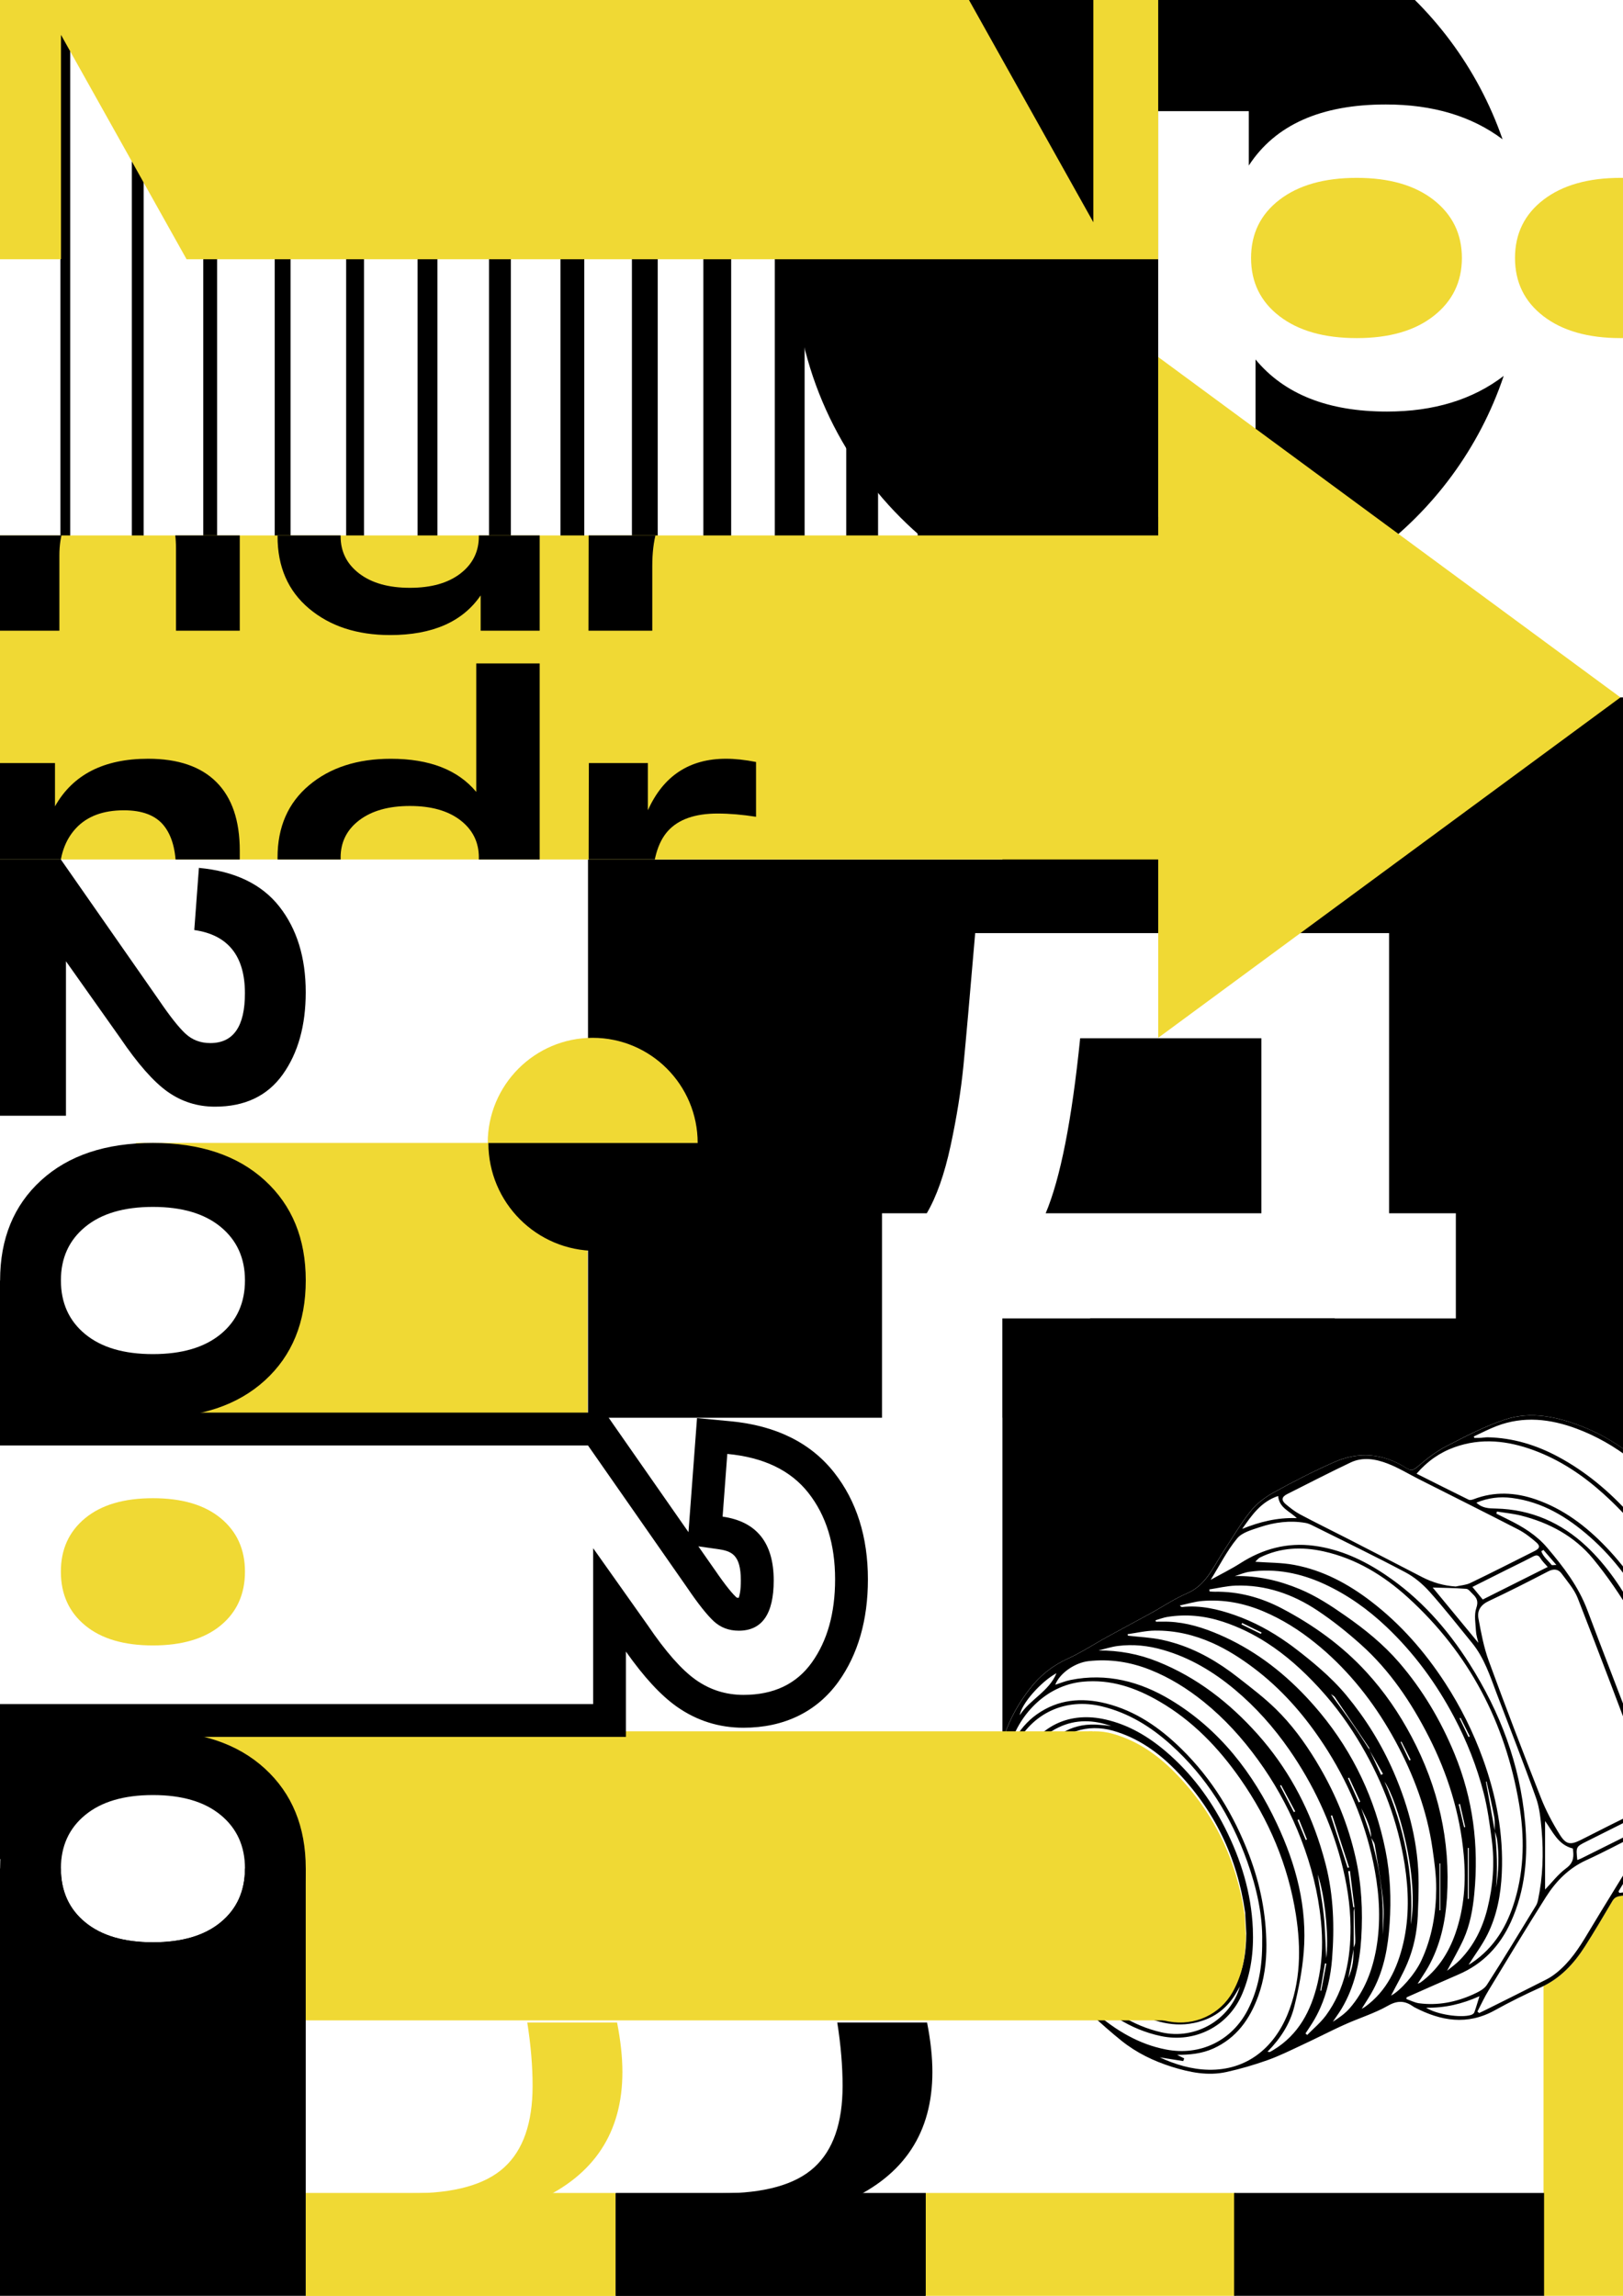 <?xml version="1.0" encoding="UTF-8"?> <!-- Generator: Adobe Illustrator 24.3.0, SVG Export Plug-In . SVG Version: 6.00 Build 0) --> <svg xmlns="http://www.w3.org/2000/svg" xmlns:xlink="http://www.w3.org/1999/xlink" id="Слой_1" x="0px" y="0px" viewBox="0 0 494.13 698.84" style="enable-background:new 0 0 494.13 698.84;" xml:space="preserve"> <style type="text/css"> .st0{fill:#FFFFFF;} .st1{fill:#CCCCCC;} .st2{fill:#2F2A7D;} .st3{fill:#202124;} .st4{fill:#F0D934;} .st5{fill:#F7E030;} .st6{opacity:0.62;} .st7{opacity:0.15;} .st8{fill:none;stroke:#928F8F;stroke-width:2;stroke-miterlimit:10;} .st9{fill:none;stroke:#928F8F;stroke-width:2;stroke-miterlimit:10;stroke-dasharray:6.013,6.013;} .st10{fill:none;stroke:#928F8F;stroke-width:2;stroke-miterlimit:10;stroke-dasharray:6.04,6.04;} .st11{fill:none;stroke:#928F8F;stroke-width:2;stroke-miterlimit:10;stroke-dasharray:5.993,5.993;} .st12{clip-path:url(#SVGID_2_);} .st13{clip-path:url(#SVGID_4_);} .st14{clip-path:url(#SVGID_8_);} .st15{clip-path:url(#SVGID_10_);} .st16{clip-path:url(#SVGID_12_);} .st17{clip-path:url(#SVGID_14_);} .st18{clip-path:url(#SVGID_16_);} .st19{clip-path:url(#SVGID_20_);} .st20{clip-path:url(#SVGID_22_);} .st21{clip-path:url(#SVGID_24_);} .st22{clip-path:url(#SVGID_26_);} .st23{clip-path:url(#SVGID_26_);fill:#F0D934;} .st24{clip-path:url(#SVGID_26_);fill:#FFFFFF;} .st25{clip-path:url(#SVGID_28_);} .st26{fill:#F6DF31;} .st27{clip-path:url(#SVGID_30_);fill:#F0D934;} .st28{clip-path:url(#SVGID_32_);} .st29{clip-path:url(#SVGID_34_);} .st30{clip-path:url(#SVGID_34_);fill:#F0D934;} .st31{clip-path:url(#SVGID_34_);fill:#FFFFFF;} .st32{clip-path:url(#SVGID_36_);} .st33{clip-path:url(#SVGID_38_);fill:#F0D934;} .st34{clip-path:url(#SVGID_40_);} .st35{clip-path:url(#SVGID_42_);} .st36{fill:#F0D934;stroke:#F6DF31;stroke-miterlimit:10;} .st37{clip-path:url(#SVGID_42_);fill:#F0D934;} .st38{clip-path:url(#SVGID_42_);fill:#FFFFFF;} .st39{clip-path:url(#SVGID_44_);} .st40{clip-path:url(#SVGID_44_);fill:#F0D934;} .st41{clip-path:url(#SVGID_44_);fill:#FFFFFF;} .st42{clip-path:url(#SVGID_46_);fill:#F0D934;} .st43{clip-path:url(#SVGID_46_);} .st44{clip-path:url(#SVGID_46_);fill:#FFFFFF;} .st45{clip-path:url(#SVGID_48_);} .st46{clip-path:url(#SVGID_50_);fill:#F0D934;} .st47{clip-path:url(#SVGID_50_);} .st48{clip-path:url(#SVGID_50_);fill:#FFFFFF;} .st49{clip-path:url(#SVGID_52_);} .st50{clip-path:url(#SVGID_54_);fill:#F0D934;} .st51{clip-path:url(#SVGID_54_);} .st52{clip-path:url(#SVGID_54_);fill:#FFFFFF;} .st53{clip-path:url(#SVGID_56_);fill:#F0D934;} .st54{clip-path:url(#SVGID_56_);} .st55{clip-path:url(#SVGID_56_);fill:#FFFFFF;} .st56{clip-path:url(#SVGID_58_);fill:#F0D934;} .st57{clip-path:url(#SVGID_58_);} .st58{clip-path:url(#SVGID_60_);} .st59{clip-path:url(#SVGID_58_);fill:#FFFFFF;} .st60{clip-path:url(#SVGID_62_);fill:#F0D934;} .st61{clip-path:url(#SVGID_62_);} .st62{clip-path:url(#SVGID_64_);} .st63{clip-path:url(#SVGID_62_);fill:#FFFFFF;} .st64{clip-path:url(#SVGID_66_);} .st65{clip-path:url(#SVGID_66_);fill:#F0D934;} .st66{clip-path:url(#SVGID_68_);} .st67{fill:#FFFFFF;stroke:#FFFFFF;stroke-miterlimit:10;} .st68{clip-path:url(#SVGID_70_);} .st69{clip-path:url(#SVGID_72_);} .st70{clip-path:url(#SVGID_72_);fill:#F0D934;} .st71{clip-path:url(#SVGID_74_);} .st72{clip-path:url(#SVGID_76_);} .st73{clip-path:url(#SVGID_78_);} .st74{clip-path:url(#SVGID_78_);fill:#F0D934;} .st75{clip-path:url(#SVGID_78_);fill:#FFFFFF;} .st76{clip-path:url(#SVGID_80_);} .st77{clip-path:url(#SVGID_82_);} .st78{clip-path:url(#SVGID_84_);} .st79{clip-path:url(#SVGID_84_);fill:#F0D934;} .st80{clip-path:url(#SVGID_84_);fill:#FFFFFF;} .st81{clip-path:url(#SVGID_86_);} .st82{clip-path:url(#SVGID_88_);} .st83{clip-path:url(#SVGID_90_);fill:#F0D934;} .st84{clip-path:url(#SVGID_90_);} .st85{clip-path:url(#SVGID_90_);fill:#FFFFFF;} .st86{clip-path:url(#SVGID_92_);} .st87{clip-path:url(#SVGID_94_);fill:#F0D934;} .st88{clip-path:url(#SVGID_94_);} .st89{clip-path:url(#SVGID_94_);fill:#FFFFFF;} .st90{clip-path:url(#SVGID_96_);} .st91{clip-path:url(#SVGID_98_);fill:#F0D934;} .st92{clip-path:url(#SVGID_98_);} .st93{clip-path:url(#SVGID_98_);stroke:#000000;stroke-width:0.5;stroke-miterlimit:10;} .st94{clip-path:url(#SVGID_100_);fill:#F0D934;} .st95{clip-path:url(#SVGID_100_);} .st96{clip-path:url(#SVGID_100_);stroke:#000000;stroke-width:0.5;stroke-miterlimit:10;} .st97{clip-path:url(#SVGID_102_);} .st98{clip-path:url(#SVGID_102_);fill:#F0D934;} .st99{clip-path:url(#SVGID_102_);fill:#FFFFFF;} .st100{clip-path:url(#SVGID_104_);} .st101{clip-path:url(#SVGID_104_);fill:#F0D934;} .st102{clip-path:url(#SVGID_104_);fill:#FFFFFF;} .st103{clip-path:url(#SVGID_106_);fill:#F0D934;} .st104{clip-path:url(#SVGID_106_);} .st105{clip-path:url(#SVGID_108_);} .st106{clip-path:url(#SVGID_110_);} .st107{clip-path:url(#SVGID_112_);fill:#F0D934;} .st108{clip-path:url(#SVGID_112_);} .st109{clip-path:url(#SVGID_114_);} .st110{clip-path:url(#SVGID_116_);} .st111{fill:#FFFFFF;stroke:#202124;stroke-width:5;stroke-linejoin:round;stroke-miterlimit:10;} .st112{fill:none;stroke:#F0D934;stroke-width:5;stroke-linejoin:round;} .st113{fill:none;stroke:#F0D934;stroke-width:5;stroke-linejoin:round;stroke-dasharray:20.546,20.546;} .st114{fill:none;stroke:#F0D934;stroke-width:20;stroke-linejoin:round;} .st115{fill:none;stroke:#000000;stroke-width:5;stroke-linejoin:round;stroke-miterlimit:10;} .st116{fill:#F0D934;stroke:#202124;stroke-width:5;stroke-linejoin:round;stroke-miterlimit:10;} .st117{fill:none;stroke:#202124;stroke-width:5;stroke-linejoin:round;} .st118{fill:none;stroke:#202124;stroke-width:5;stroke-linejoin:round;stroke-dasharray:20.546,20.546;} .st119{fill:#B8A72A;stroke:#202124;stroke-width:5;stroke-linejoin:round;stroke-miterlimit:10;} .st120{fill:#B3B3B3;stroke:#000000;stroke-width:5;stroke-linejoin:round;stroke-miterlimit:10;} .st121{fill:none;stroke:#F0D934;stroke-width:5;stroke-linejoin:round;stroke-miterlimit:10;stroke-dasharray:20;} .st122{fill:none;stroke:#202124;stroke-width:5;stroke-linejoin:round;stroke-miterlimit:10;stroke-dasharray:20;} .st123{fill:none;stroke:#F0D934;stroke-width:7;stroke-linejoin:round;} .st124{fill:#B8A72A;stroke:#000000;stroke-width:5;stroke-linejoin:round;stroke-miterlimit:10;} .st125{fill:none;stroke:#CCCCCC;stroke-width:5;stroke-linejoin:round;stroke-miterlimit:10;} .st126{fill:none;stroke:#202124;stroke-width:5;stroke-linejoin:round;stroke-miterlimit:10;} .st127{fill:none;stroke:#202124;stroke-width:20;stroke-linejoin:round;} .st128{fill:#F0D934;stroke:#000000;stroke-width:5;stroke-linejoin:round;stroke-miterlimit:10;} .st129{fill:none;stroke:#202124;stroke-width:10;stroke-linejoin:round;} .st130{display:none;opacity:0.31;} .st131{display:inline;fill:none;stroke:#202124;stroke-width:5;stroke-miterlimit:10;} .st132{display:none;opacity:0.38;} .st133{display:inline;fill:#B8A72A;stroke:#000000;stroke-width:5;stroke-linejoin:round;stroke-miterlimit:10;} .st134{display:inline;fill:#FFFFFF;stroke:#202124;stroke-width:5;stroke-miterlimit:10;} .st135{display:inline;fill:#B3B3B3;stroke:#000000;stroke-width:5;stroke-linejoin:round;stroke-miterlimit:10;} .st136{display:inline;fill:#F0D934;stroke:#000000;stroke-width:5;stroke-linejoin:round;stroke-miterlimit:10;} .st137{fill:#B8A72A;} .st138{fill:#B3B3B3;} .st139{fill:#1C1718;} .st140{fill:none;stroke:#CCCCCC;stroke-width:5;stroke-miterlimit:10;} .st141{fill:#B8A72A;stroke:#000000;stroke-width:3;stroke-linejoin:round;stroke-miterlimit:10;} .st142{fill:#F0D934;stroke:#000000;stroke-width:3;stroke-linejoin:round;stroke-miterlimit:10;} </style> <rect y="0" class="st0" width="494.13" height="698.84"></rect> <g> <defs> <rect id="SVGID_55_" x="-627.96" y="-0.66" width="494.14" height="700.16"></rect> </defs> <clipPath id="SVGID_2_"> <use xlink:href="#SVGID_55_" style="overflow:visible;"></use> </clipPath> <path style="clip-path:url(#SVGID_2_);fill:#F0D934;" d="M-211.62,430.3l-1.14,11.21c-5.46,53.72-12.98,92.21-22.34,114.39 l-7.31,17.33h176.71V430.3H-211.62z M-78.15,560.76h-145.48c9.89-23.46,17.64-62.79,23.25-117.99h122.22V560.76z M-211.62,430.3 l-1.14,11.21c-5.46,53.72-12.98,92.21-22.34,114.39l-7.31,17.33h176.71V430.3H-211.62z M-78.15,560.76h-145.48 c9.89-23.46,17.64-62.79,23.25-117.99h122.22V560.76z M-211.62,430.3l-1.14,11.21c-5.46,53.72-12.98,92.21-22.34,114.39 l-7.31,17.33h176.71V430.3H-211.62z M-78.15,560.76h-145.48c9.89-23.46,17.64-62.79,23.25-117.99h122.22V560.76z M7.95,560.76 V371.89h-279.08c-0.95,11.1-1.83,21.33-2.64,30.68h12.51c0.49-5.73,1.01-11.79,1.56-18.2H-4.5v188.88h45.02V687.1h-56.74v-67.92 h-249.06v67.92h-56.25V573.24h24.85l-7.12-12.47h-30.18v138.81h81.15v-67.92h224.15v67.92h81.64V560.76H7.95z"></path> </g> <g> <defs> <rect id="SVGID_111_" x="-0.01" y="-0.66" width="494.14" height="700.16"></rect> </defs> <clipPath id="SVGID_4_"> <use xlink:href="#SVGID_111_" style="overflow:visible;"></use> </clipPath> <rect x="469.93" y="521.99" style="clip-path:url(#SVGID_4_);fill:#F0D934;" width="94.38" height="177.28"></rect> <rect x="305.2" y="212.29" class="st13" width="191.92" height="332.6"></rect> <path style="clip-path:url(#SVGID_4_);fill:#F0D934;" d="M163.77,669.85h23.56v29.57l-94.25,0.18v-31.96h32.2 c13.07,0,22.48-2.63,28.24-7.9c5.76-5.26,8.63-13.53,8.63-24.8c0-6-0.54-12.43-1.62-19.29h27.34c1.08,5.51,1.62,10.53,1.62,15.06 C189.49,649.09,180.92,662.13,163.77,669.85z"></path> <g class="st13"> <path class="st0" d="M590.67,477.96v1.44c-0.24,2.47-0.33,4.96-0.75,7.4c-1.09,6.43-3.48,12.32-8.96,16.21 c-3.88,2.76-8.17,4.95-12.88,6.1c-0.45,0.11-0.93,0.25-1.28,0.53c-3.86,3.13-8.14,5.41-13.02,6.49c-0.28,0.06-0.58,0.18-0.79,0.37 c-3.93,3.25-8.34,5.5-13.31,6.72c-0.45,0.11-0.85,1.27-0.92,1.98c-0.51,5.28-0.63,10.61-1.46,15.84c-1,6.26-3.45,12.05-7.21,17.22 c-2.49,3.42-5.45,6.4-9.19,8.37c-5.55,2.93-11.11,5.91-16.89,8.29c-3.22,1.34-6.91,1.64-10.42,2.15 c-1.25,0.17-2.06,0.44-2.71,1.55c-2.74,4.63-5.46,9.27-8.36,13.82c-3.39,5.32-7.55,9.81-13.47,12.49 c-4.73,2.14-9.42,4.45-13.96,6.97c-8.38,4.67-16.43,3.28-24.44-0.88c-0.1-0.05-0.2-0.11-0.3-0.18c-2.52-1.81-4.77-2.05-7.76-0.35 c-4.16,2.36-8.84,3.78-13.23,5.77c-2.48,1.11-4.93,2.32-7.38,3.52c-1.82,0.89-3.63,1.78-5.48,2.63c-3.5,1.64-7,3.38-10.64,4.68 c-4.08,1.45-8.27,2.69-12.52,3.61c-5.63,1.24-11.17,0.11-16.57-1.58c-5.57-1.74-10.79-4.26-15.36-7.94 c-3.12-2.5-6.09-5.17-9.07-7.84c-8.3-7.43-14.74-16.27-19.69-26.21c-4.54-9.13-7.46-18.76-8.69-28.88 c-0.3-2.54-0.36-5.11-0.52-7.66v-5.4c0.1-0.63,0.3-1.27,0.27-1.9c-0.46-10.95,3.09-20.54,9.73-29.15 c3.13-4.05,6.89-7.09,11.58-9.23c3.07-1.4,5.98-3.15,8.91-4.86c1.05-0.61,2.09-1.22,3.14-1.79c4.32-2.39,8.71-4.69,13.04-7.07 c3.76-2.06,7.35-4.51,11.27-6.19c5.7-2.44,7.82-7.73,10.85-12.36c2.77-4.24,5.34-8.66,8.48-12.61c1.84-2.32,4.4-4.27,7.01-5.71 c6.01-3.32,12.15-6.47,18.44-9.25c7.48-3.32,14.92-2.68,21.87,1.72c1.42,0.89,2.13,0.87,3.45-0.27c2.71-2.3,5.55-4.59,8.69-6.22 c5.88-3.03,11.82-6.16,18.08-8.22c7.9-2.61,15.81-0.83,23.42,2.12c6.13,2.37,11.62,5.85,16.75,9.91c0.86,0.68,1.39,0.64,2.15,0.01 c3.68-3.09,7.86-5.16,12.56-6.2c0.39-0.09,0.79-0.31,1.1-0.57c3.82-3.21,8.14-5.39,13.02-6.47c0.38-0.09,0.72-0.4,1.07-0.61 c3.46-2,6.79-4.26,10.38-5.95c6.33-2.95,12.72-2.06,18.89,0.72c10.75,4.83,18.1,13.26,23.93,23.18 c4.75,8.09,7.68,16.85,8.72,26.21C590.4,475.63,590.54,476.8,590.67,477.96z"></path> <g> <path d="M590.27,474.45c-1.05-9.35-3.97-18.11-8.72-26.21c-5.83-9.92-13.18-18.35-23.93-23.18c-6.17-2.77-12.56-3.67-18.89-0.72 c-3.6,1.69-6.93,3.95-10.38,5.95c-0.36,0.21-0.69,0.52-1.07,0.61c-4.88,1.08-9.21,3.25-13.02,6.47c-0.31,0.26-0.71,0.48-1.1,0.57 c-4.7,1.04-8.88,3.11-12.56,6.2c-0.76,0.63-1.29,0.67-2.15-0.01c-5.13-4.06-10.62-7.54-16.75-9.91 c-7.62-2.95-15.53-4.72-23.42-2.12c-6.26,2.06-12.2,5.2-18.08,8.22c-3.14,1.63-5.98,3.92-8.69,6.22 c-1.32,1.14-2.03,1.16-3.45,0.27c-6.95-4.4-14.38-5.04-21.87-1.72c-6.29,2.78-12.43,5.92-18.44,9.25 c-2.61,1.44-5.17,3.39-7.01,5.71c-3.14,3.95-5.71,8.36-8.48,12.61c-3.03,4.63-5.14,9.92-10.85,12.36 c-3.92,1.67-7.5,4.13-11.27,6.19c-4.33,2.38-8.72,4.68-13.04,7.07c-1.06,0.58-2.1,1.18-3.14,1.79c-2.93,1.71-5.83,3.46-8.91,4.86 c-4.69,2.14-8.45,5.18-11.58,9.23c-6.64,8.61-10.19,18.19-9.73,29.15c0.03,0.63-0.17,1.27-0.27,1.9v5.4 c0.17,2.55,0.23,5.12,0.52,7.66c1.23,10.12,4.15,19.75,8.69,28.88c4.94,9.95,11.39,18.79,19.69,26.21 c2.98,2.67,5.95,5.34,9.07,7.84c4.57,3.67,9.79,6.19,15.36,7.94c5.4,1.69,10.93,2.82,16.57,1.58c4.24-0.93,8.44-2.16,12.52-3.61 c3.64-1.3,7.14-3.04,10.64-4.68c1.84-0.85,3.66-1.74,5.48-2.63c2.45-1.2,4.9-2.41,7.38-3.52c4.39-1.99,9.07-3.4,13.23-5.77 c2.99-1.7,5.24-1.46,7.76,0.35c0.1,0.07,0.19,0.13,0.3,0.18c8.01,4.16,16.05,5.55,24.44,0.88c4.54-2.52,9.22-4.83,13.96-6.97 c5.92-2.69,10.08-7.17,13.47-12.49c2.9-4.54,5.62-9.19,8.36-13.82c0.65-1.11,1.46-1.37,2.71-1.55c3.51-0.51,7.2-0.81,10.42-2.15 c5.78-2.39,11.34-5.36,16.89-8.29c3.74-1.98,6.7-4.95,9.19-8.37c3.76-5.17,6.22-10.95,7.21-17.22 c0.83-5.22,0.95-10.56,1.46-15.84c0.07-0.71,0.46-1.87,0.92-1.98c4.97-1.22,9.38-3.46,13.31-6.72c0.22-0.18,0.52-0.31,0.79-0.37 c4.88-1.08,9.16-3.36,13.02-6.49c0.35-0.28,0.84-0.42,1.28-0.53c4.72-1.15,9-3.33,12.88-6.1c5.48-3.89,7.87-9.78,8.96-16.21 c0.42-2.44,0.52-4.94,0.75-7.4v-1.44C590.54,476.8,590.4,475.63,590.27,474.45z M391.92,454.78c6.42-3.22,12.79-6.53,19.28-9.6 c3.73-1.78,7.68-1.06,11.3,0.34c3.37,1.3,6.5,3.24,9.75,4.87c9.97,5.04,19.98,10.03,29.92,15.15c1.99,1.02,3.83,2.44,5.52,3.92 c1.33,1.15,1.08,1.88-0.46,2.66c-6.52,3.27-13.03,6.59-19.6,9.75c-1.35,0.64-2.96,0.72-4.45,1.06c-3.67-0.24-7.01-1.22-10.2-2.86 c-7.59-3.92-15.17-7.85-22.77-11.74c-4.79-2.46-9.62-4.81-14.37-7.34c-1.57-0.83-3-1.96-4.38-3.11 C390.01,456.65,390.2,455.64,391.92,454.78z M498.05,551.75c-5.63,2.62-11.15,5.51-16.71,8.3c-3.2,1.59-4.53,1.5-6.45-1.58 c-2.2-3.53-4.19-7.26-5.71-11.12c-5.46-13.86-10.79-27.76-15.91-41.75c-1.53-4.17-2.35-8.63-3.16-13 c-0.43-2.34,0.73-4.11,3.12-5.23c6.11-2.87,12.14-5.93,18.14-9.05c1.7-0.88,3.08-0.7,4.1,0.72c1.76,2.4,3.82,4.73,4.88,7.44 c6.7,17.15,13.21,34.38,19.67,51.62c0.93,2.49,1.22,5.21,1.81,7.82C501.76,548.74,500.67,550.54,498.05,551.75z M501.61,551.29 v4.5h-0.37v-4.46C501.37,551.31,501.5,551.3,501.61,551.29z M497.37,557.75c-5.29,2.64-10.58,5.28-15.87,7.91 c-0.36,0.18-0.74,0.31-1.28,0.53c-0.43-4.03-0.44-4.03,2.86-5.68c4.92-2.47,9.83-4.93,14.74-7.38c0.57-0.28,1.16-0.52,1.76-0.79 C500.46,555.72,500.19,556.34,497.37,557.75z M476.86,568.67c-2.49,1.82-4.43,4.42-6.45,6.5v-20.85c2.39,3.3,3.92,7.21,8.45,8.36 C479.17,564.95,479.25,566.91,476.86,568.67z M471.21,476.98c-6.66,3.34-13.14,6.59-19.78,9.91c-1-1.23-2.01-2.44-3.15-3.83 c3.6-1.8,7-3.51,10.39-5.21c2.67-1.33,5.36-2.62,8-4.01c1.01-0.53,1.67-0.61,2.33,0.5C469.54,475.23,470.33,475.97,471.21,476.98 z M469.26,472.19c0.22-0.13,0.44-0.26,0.65-0.39c1.2,1.38,2.38,2.75,3.94,4.57c-0.81,0-1.36,0.15-1.48-0.03 C471.3,474.97,469.82,473.87,469.26,472.19z M448.4,485.24c1.24,1.19,1.76,2.23,1.06,4.27c-0.72,2.11-0.21,4.67-0.09,7.03 c0.06,1.17,0.45,2.32,0.72,3.54c-4.81-5.84-9.54-11.58-13.9-16.84c3.09,0.1,6.67,0.13,10.23,0.4 C447.12,483.7,447.78,484.66,448.4,485.24z M496.81,525.54c-4.48-11.79-9.09-23.55-13.52-35.38c-2.72-7.26-7.3-13.22-12.24-19.04 c-3.28-3.87-7.4-6.36-11.81-8.54c-1.22-0.6-2.44-1.23-3.65-1.82c0.05-0.22,0.1-0.43,0.15-0.65c2.45,0.4,4.94,0.63,7.34,1.23 c8.62,2.18,16.27,6.28,21.95,13.16c4.31,5.24,8.19,10.92,11.65,16.76c5.14,8.66,8.29,18.14,9.64,28.16 c1.07,8,0.72,15.86-2.24,23.48c-0.17,0.44-0.38,0.87-0.6,1.29c-0.14,0.25-0.32,0.48-0.72,1.09 C501.84,538.09,499.21,531.85,496.81,525.54z M503.65,546.67c2.53-4.5,3.71-9.43,4.1-14.55c1.13-14.6-2.71-28.06-9.61-40.75 c-4.1-7.53-8.82-14.72-15.08-20.61c-7.68-7.24-16.91-11.31-27.6-11.56c-2.1-0.05-4.12-0.05-5.97-1.79 c3.6-1.49,7.16-1.9,10.79-1.44c9.32,1.18,16.93,5.84,23.82,11.91c7.54,6.64,13.34,14.66,17.93,23.53 c4.79,9.26,7.95,19.04,9.07,29.47c0.81,7.54,0.26,14.88-2.22,22.07c-1.22,3.52-3.7,7.6-5.93,9.36 C503.01,550.26,502.62,548.5,503.65,546.67z M389.13,455.38c0.35,3.64,3.47,4.57,5.69,6.74c-6-0.23-11.36,1.15-16.63,3.27 C381.09,461.29,383.86,457.13,389.13,455.38z M452.39,542.34c0.07-0.02,0.13-0.04,0.2-0.05c0.79,3.56,1.65,7.11,2.33,10.71 c0.26,1.37,0.12,2.83,0.15,4.24c0.01,0.03,0.01,0.07,0.02,0.1c0,0.04,0.01,0.06,0.01,0.1c0.24,0.87,0.59,1.7,0.7,2.56 c0.66,4.9,0.45,9.79-0.3,14.66c0.45-5.75,0.28-11.5-0.4-17.23c-0.01-0.04-0.02-0.06-0.03-0.1v-0.1 C454.17,552.27,453.28,547.31,452.39,542.34z M457.23,570.19c0.54-12-1.68-23.58-5.76-34.82c-2.93-8.11-6.77-15.81-11.48-23.06 c-6.18-9.51-13.56-17.95-22.55-24.84c-6.98-5.36-14.69-9.5-23.43-11.12c-3.81-0.72-7.77-0.65-11.83-0.95 c0.41-0.38,0.86-1.02,1.49-1.33c6.17-3.03,12.64-3.3,19.23-1.85c9.96,2.19,18.39,7.36,25.82,14.12 c18.58,16.93,29.6,38.05,33.77,62.75c1.67,9.8,1.6,19.63-1.26,29.28c-2.31,7.78-6.23,14.48-13.12,19.11 c-0.24,0.17-0.5,0.33-0.76,0.48c-0.08,0.04-0.17,0.05-0.19,0.04c1.88-2.97,4.09-5.9,5.69-9.11 C455.76,583.04,456.94,576.68,457.23,570.19z M447.49,528.56c-0.13,0.07-0.26,0.13-0.39,0.19c-0.92-1.91-1.83-3.81-2.73-5.72 c0.1-0.04,0.2-0.07,0.31-0.1C445.61,524.81,446.54,526.69,447.49,528.56z M403.28,482.22c7.01,3.25,13.22,7.67,18.79,12.95 c8.44,7.99,15.23,17.25,20.66,27.54c3.87,7.34,6.9,15.01,8.96,23c1.21,4.67,1.85,9.49,2.48,14.28 c0.93,7.06,0.39,14.09-1.32,20.98c-1.47,5.88-4.08,11.23-8.36,15.62c-1.16,1.21-2.57,2.18-3.93,3.32 c1.76-3.32,3.56-6.39,5.03-9.61c1.97-4.39,2.82-9.13,3.27-13.89c1.41-14.66-0.39-28.85-6.01-42.52 c-4.2-10.2-9.75-19.57-16.96-27.92c-4.77-5.5-10.37-10.03-16.32-14.17c-4.42-3.09-8.89-6.01-13.89-8.09 c-6.3-2.62-12.77-4.12-19.71-3.96c1.46-0.44,2.88-1.08,4.37-1.29C388.36,477.31,395.97,478.85,403.28,482.22z M446.88,578.03 V562.5h0.29v15.51C447.07,578.02,446.97,578.02,446.88,578.03z M446.08,556.11c-0.1,0.04-0.22,0.1-0.32,0.14 c-0.55-2.34-1.1-4.68-1.65-7.02c0.13-0.03,0.26-0.06,0.39-0.1C445.03,551.46,445.56,553.78,446.08,556.11z M376.15,482.66 c9.14-0.32,17.45,2.59,24.95,7.57c4.65,3.09,9.05,6.62,13.22,10.35c8.84,7.9,15.37,17.65,20.71,28.14 c5.74,11.29,9.47,23.26,10.61,35.92c0.72,8.11,0.17,16.14-2.53,23.89c-2.09,5.98-5.43,11.15-10.64,14.94 c-0.17,0.12-0.39,0.17-0.86,0.37c1.18-1.85,2.25-3.39,3.18-5.02c3.68-6.54,5.25-13.67,5.74-21.1c1.13-17.4-2.66-33.75-10.79-49.1 c-3.76-7.1-8.26-13.68-13.72-19.63c-7.4-8.08-16.16-14.35-25.77-19.4c-6.35-3.33-13.2-5.2-20.48-5.07c-0.5,0.01-1-0.05-1.51-0.09 c-0.03-0.2-0.05-0.4-0.08-0.61C370.83,483.41,373.48,482.76,376.15,482.66z M438.26,581.49v-14.24c0.07-0.02,0.16-0.04,0.24-0.05 v14.3H438.26z M429.48,535.66c-0.13,0.09-0.26,0.17-0.39,0.25c-0.89-1.87-1.77-3.74-2.66-5.63c0.09-0.05,0.17-0.1,0.25-0.14 C427.61,531.99,428.54,533.82,429.48,535.66z M321.65,509.31c-2.31,5.64-8.12,7.99-11.19,12.81 C310.99,518.6,316.88,511.92,321.65,509.31z M333.37,612.56c-8.11-7.01-14.28-15.56-19.16-25.05 c-4.84-9.41-8.02-19.35-9.07-29.88c-0.9-8.92-0.19-17.67,3.9-25.91c5.07-10.22,15.34-15.01,26.48-12.29 c8.05,1.96,14.85,6.16,20.93,11.64c10.86,9.77,18.34,21.83,23.25,35.5c2.93,8.14,4.75,16.54,4.58,24.38 c0.06,7.87-1.17,14.56-4.38,20.83c-4.8,9.38-14.46,14.1-24.85,12.1C346.68,622.27,339.69,618.02,333.37,612.56z M367.98,630.03 c-5.22-0.1-10.21-1.61-14.88-3.77c2.38,0.38,4.76,0.75,7.14,1.13c0.1-0.27,0.19-0.54,0.3-0.81c-0.71-0.35-1.41-0.71-2.17-1.09 c3.81,0.01,7.55-0.35,11.05-1.93c7-3.18,11.07-8.88,13.62-15.87c1.85-5.06,2.56-10.36,2.52-15.67 c-0.07-9.41-1.89-18.51-5.24-27.33c-4.65-12.23-11.3-23.2-20.67-32.37c-6.52-6.4-13.89-11.53-22.92-13.8 c-7.47-1.87-14.59-1.24-21.04,3.31c-2.97,2.1-5.26,4.85-7.02,8.01c-0.44,0.79-0.89,1.56-1.45,2.53 c2.71-10.32,11.23-19.35,22.38-20.45c8.55-0.83,16.16,1.8,23.35,5.98c10.11,5.86,18.03,14.09,24.67,23.6 c8.72,12.49,14.55,26.21,16.92,41.31c1.61,10.31,1.48,20.52-2.53,30.34C387.78,623.47,379.48,630.25,367.98,630.03z M387.67,624.02c-0.36,0.22-0.72,0.43-1.1,0.61c-0.08,0.04-0.22-0.03-0.66-0.1c3.96-4.02,6.87-8.52,8.15-13.76 c1.32-5.37,2.39-10.87,2.85-16.37c1.16-13.83-2.33-26.87-8.14-39.24c-7.28-15.5-17.48-28.73-32.34-37.7 c-9.35-5.64-19.53-8.29-30.53-6.07c-1.55,0.32-3.06,0.95-4.62,1.45c1.35-3.57,6.04-6.73,10.12-7.19 c6.52-0.74,12.79,0.26,18.78,2.64c5.91,2.35,11.28,5.7,16.26,9.7c6.38,5.14,11.82,11.15,16.59,17.74 c4.8,6.6,8.77,13.69,11.93,21.24c3.29,7.87,5.67,15.99,6.82,24.46c0.07,0.53,0.14,1.05,0.2,1.57c0.65,5.41,0.76,10.82,0,16.19 c-0.21,1.51-0.49,3.02-0.84,4.51C399.15,612.09,395.36,619.38,387.67,624.02z M389.72,543.54c0.11-0.06,0.22-0.12,0.33-0.17 c1.42,2.68,2.86,5.36,4.28,8.03c-0.14,0.07-0.27,0.14-0.41,0.21C392.53,548.92,391.12,546.23,389.72,543.54z M395.03,554 c0.14-0.06,0.29-0.12,0.44-0.18c0.81,2.04,1.63,4.08,2.45,6.11c-0.13,0.05-0.25,0.1-0.38,0.16 C396.71,558.06,395.87,556.04,395.03,554z M403.78,596.02c-0.25-4.64-0.31-8.78-0.74-12.91c-0.25-2.47-0.64-4.92-1.05-7.42 c-0.27-1.67-0.56-3.37-0.82-5.11c0.29,0.8,0.56,1.72,0.82,2.76C403.64,579.88,404.55,590.45,403.78,596.02z M403.81,597.73 c-0.52,2.75-1.04,5.49-1.56,8.24c-0.09-0.01-0.17-0.03-0.26-0.04c0.47-2.76,0.93-5.51,1.41-8.28 C403.53,597.68,403.67,597.7,403.81,597.73z M401.99,615.5c-1.28,1.36-2.7,2.6-4,3.94c-0.17-0.15-0.36-0.3-0.53-0.46 c0.72-1.1,1.46-2.18,2.15-3.3c0.92-1.47,1.7-2.98,2.38-4.53c2.07-4.7,3.15-9.69,3.56-14.85c0.76-9.63,0.48-19.25-1.92-28.7 c-0.5-1.93-1.04-3.84-1.64-5.73c-3.97-12.59-10.24-24.03-19.11-33.98c-8.52-9.53-18.47-17.32-30.49-22.12 c-5.73-2.3-11.68-3.39-17.93-3.38c1.96-0.47,3.89-1.11,5.87-1.36c4.67-0.6,9.32-0.09,13.8,1.21c8.17,2.35,15.34,6.65,21.81,12.06 c6.35,5.31,11.83,11.47,16.57,18.29c3.65,5.27,6.82,10.75,9.48,16.48c2.6,5.6,4.72,11.44,6.33,17.51 c1.74,6.56,2.8,13.24,2.85,19.99c0.06,9.65-1.65,18.97-7.52,26.98C403.14,614.23,402.58,614.87,401.99,615.5z M412.14,582.08 c0-0.45,0.15-0.9,0.24-1.36c0.06,2.55,0.12,5.12,0.17,7.67c0.03,1.01,0.1,2.02,0.04,3.01c-0.03,0.49-0.26,0.97-0.44,1.44V593 c-0.02,0.11-0.03,0.19-0.05,0.3c-0.05,1.41-0.03,2.83-0.24,4.21c-0.23,1.57-0.72,3.11-1.36,4.6c0.24-1.25,0.48-2.5,0.71-3.74 c0.31-1.69,0.6-3.38,0.89-5.07c0-0.11,0-0.22,0.01-0.33c0.02-0.04,0.03-0.08,0.04-0.12 C412.15,589.25,412.13,585.66,412.14,582.08z M412.38,580.69v-0.03c-0.13-0.06-0.38-0.11-0.39-0.2 c-0.52-3.61-1.01-7.25-1.52-10.88c0.17-0.03,0.35-0.04,0.53-0.07c0.46,3.72,0.93,7.44,1.38,11.16l0.01,0.01 C412.39,580.69,412.39,580.69,412.38,580.69z M410.3,568.58c-1.7-5.28-3.41-10.57-5.12-15.85c0.13-0.05,0.27-0.1,0.4-0.16 c1.72,5.28,3.44,10.58,5.15,15.86C410.59,568.49,410.45,568.53,410.3,568.58z M405.78,615.42c0.9-1.35,1.89-2.66,2.72-4.05 c3.9-6.59,5.47-13.84,5.94-21.38c0.51-8.31,0.1-16.55-1.76-24.7c-2.17-9.59-5.81-18.58-10.7-27.04 c-0.45-0.79-0.91-1.57-1.39-2.35c-3.48-5.69-7.41-11.05-12.16-15.68c-3.56-3.49-7.59-6.53-11.53-9.62 c-5.91-4.63-12.31-8.38-19.46-10.5c-1.23-0.38-2.51-0.7-3.79-0.97c-3.35-0.7-6.81-0.84-10.23-1.23 c-0.05-0.15-0.09-0.31-0.13-0.46c2.77-0.38,5.55-1.06,8.32-1.09c6.31-0.07,12.08,1.35,17.48,3.75c4.52,2.01,8.76,4.72,12.86,7.83 c7.95,6.05,14.48,13.39,20.03,21.57c0.81,1.18,1.6,2.4,2.36,3.61c7,11.2,11.88,23.33,14.25,36.36 c1.41,7.79,1.81,15.67,0.45,23.53c-1.19,6.76-3.55,13.05-8.11,18.3C409.51,612.92,407.69,614.22,405.78,615.42z M410.39,541.26 c0.11-0.04,0.23-0.1,0.35-0.15c1.12,2.42,2.25,4.86,3.38,7.29c-0.14,0.09-0.29,0.18-0.43,0.27 C412.59,546.2,411.49,543.74,410.39,541.26z M420.92,579.25c-0.21-3.39-0.61-6.78-1.19-10.11c-0.56-3.26-1.46-6.46-2.22-9.68 c-0.01-0.03-0.03-0.04-0.03-0.07c0-0.03,0-0.05-0.01-0.08c-1-2.97-2.03-5.91-3.03-8.88c1.38,2.84,2.93,5.63,3.03,8.88 c0.01,0.02,0.02,0.04,0.03,0.06c0.01,0.03,0.02,0.06,0.02,0.09c0.37,0.73,0.92,1.41,1.04,2.15c0.92,5.63,1.91,11.26,2.52,16.93 c0.37,3.44,0.07,6.94-0.1,10.42C420.96,585.73,421.11,582.48,420.92,579.25z M415.59,610.88c-0.27,0.2-0.58,0.34-1.02,0.6 c1.28-2.1,2.57-3.95,3.59-5.93c3.27-6.26,4.46-13.04,4.92-20.04c0.5-7.5,0.21-14.94-1.27-22.29 c-3.13-15.57-9.73-29.58-19.83-41.8c-0.05-0.07-0.11-0.13-0.17-0.2c-7.19-8.65-15.52-15.92-25.34-21.12 c-2.29-1.22-4.65-2.31-7.1-3.29c-4.96-1.98-10.1-3.3-15.51-3.18c-0.64,0.02-1.29,0.01-1.94,0.01c-0.03-0.15-0.07-0.3-0.1-0.44 c1.19-0.34,2.34-0.8,3.55-1c5.76-0.94,11.39-0.37,16.93,1.44c4.86,1.6,9.31,3.79,13.44,6.46c5.75,3.69,10.86,8.3,15.63,13.45 c0.21,0.23,0.43,0.45,0.62,0.68c4.81,5.28,8.95,11.03,12.53,17.18c6.56,11.2,11.08,23.19,13.12,36.02 c1.26,8.01,1.45,16.12-0.4,24.07C425.44,599.14,422.22,606.08,415.59,610.88z M377.97,494.45c0.07-0.14,0.13-0.28,0.2-0.41 c1.98,0.97,3.96,1.93,5.94,2.9c-0.09,0.13-0.17,0.27-0.26,0.4C381.89,496.37,379.93,495.42,377.97,494.45z M405.22,515.7 c0.6,0.44,0.96,0.58,1.14,0.84c3.48,5.13,6.96,10.26,10.43,15.4c0.1,0.15,0.09,0.38,0.1,0.59c0.02,0.03,0.03,0.04,0.04,0.07 c0.07,0.16,0.15,0.32,0.21,0.47c1.3,2.29,2.62,4.59,3.91,6.9c-0.2,0.1-0.39,0.2-0.59,0.3c-1.11-2.4-2.21-4.79-3.33-7.19 c-0.08-0.15-0.16-0.3-0.24-0.45c-0.01-0.03-0.01-0.06-0.01-0.1c-1.54-2.35-3.02-4.73-4.63-7.03 C410.06,522.32,407.75,519.21,405.22,515.7z M421.52,542.32c4.01,5.84,10.67,29.14,7.97,43.49 C430.53,570.63,427.5,556.2,421.52,542.32z M423.52,607.45c1.6-3.16,3.55-6.44,5-9.94c1.89-4.54,2.89-9.36,3.13-14.3 c0.16-3.27,0.25-6.54,0.25-9.81c0.01-11.92-2.9-23.19-7.62-34.05c-3.68-8.44-8.49-16.2-14.35-23.27 c-2.43-2.93-5.11-5.58-7.95-8.07c-2.36-2.08-4.82-4.06-7.32-5.98c-0.86-0.67-1.73-1.31-2.62-1.93 c-4.98-3.54-10.31-6.44-16.1-8.47c-5.14-1.8-10.42-3.05-15.96-2.47c-0.23,0.03-0.46-0.04-0.77-0.46 c2.28-0.47,4.54-1.19,6.84-1.37c6.41-0.52,12.6,0.63,18.54,3.14c5.76,2.43,10.98,5.71,15.81,9.62c0.54,0.43,1.06,0.86,1.59,1.3 c0.58,0.49,1.16,1,1.73,1.5c8.66,7.73,15.55,16.89,21.07,27.02c5.59,10.3,9.69,21.22,11.35,32.91c0.58,4,1.14,8.07,1.12,12.09 c-0.05,7.59-1.3,15-4.56,21.94C430.74,601.03,426.26,606.05,423.52,607.45z M428.2,608.51c0.01-0.17,0.03-0.35,0.04-0.52 c5.27-2.32,10.52-4.69,15.8-6.96c7.45-3.2,12.61-8.66,15.94-15.98c4.44-9.75,5.27-19.99,4.34-30.51 c-1.57-17.47-7.6-33.39-16.94-48.1c-6.79-10.7-15.08-20.04-25.68-27.14c-6.62-4.44-13.72-7.74-21.73-8.78 c-8.12-1.05-15.48,0.94-22.35,5.33c-2.72,1.74-5.66,3.18-9.02,5.04c2.82-4.53,5-8.92,8.04-12.58c1.51-1.85,4.5-2.63,6.96-3.46 c4.46-1.48,9.07-2.09,13.77-1.29c0.69,0.11,1.37,0.37,2,0.68c9.54,4.75,19.12,9.39,28.52,14.37c2.73,1.44,5.27,3.59,7.35,5.91 c4.49,5.02,8.65,10.34,12.92,15.57c3.71,4.54,5.48,10.04,7.51,15.41c4.03,10.57,8.18,21.09,11.97,31.74 c1.11,3.09,1.42,6.52,1.72,9.83c0.61,7.1,0.38,14.22-1.09,21.23c-0.13,0.63-0.33,1.28-0.66,1.81 c-4.93,8.06-9.81,16.15-14.93,24.1c-0.88,1.36-2.75,2.23-4.33,2.95c-5.21,2.32-10.69,3.39-16.4,2.62 C430.66,609.57,429.44,608.94,428.2,608.51z M447.86,613.35c-3.16,0.98-10.55-0.17-13.67-2.21c5.76,0.11,11.01-1.15,16.24-3.5 c-0.59,1.88-1.02,3.43-1.57,4.93C448.74,612.9,448.26,613.23,447.86,613.35z M483.37,588.57c-2.62,4.41-5.38,8.63-9.4,11.88 c-0.97,0.78-2.01,1.51-3.12,2.07c-6.18,3.15-12.39,6.23-18.61,9.33c-0.63,0.32-1.26,0.61-1.9,0.91 c-0.18-0.14-0.37-0.29-0.54-0.44c1.15-2.19,2.17-4.45,3.47-6.56c5.74-9.46,11.45-18.93,17.38-28.29 c3.04-4.79,6.91-8.76,12.24-11.21c5.44-2.48,10.71-5.32,16.06-8c0.73-0.37,1.49-0.67,2.24-1.01c0.16,0.1,0.31,0.21,0.45,0.31 c-0.66,1.45-1.18,3-2.01,4.36C494.26,570.82,488.71,579.64,483.37,588.57z M499.29,575.3c-2.05,0.51-4.2,0.61-6.3,0.9 c-0.08-0.17-0.15-0.33-0.22-0.49c2.63-4.33,5.28-8.66,7.88-13.01c1.34-2.23,2.23-4.6,2.3-7.26c0.01-0.59,0.33-1.29,0.74-1.71 c4.94-5.13,7.28-11.43,8.3-18.32c2.05-14.02-1.08-27.21-6.67-39.95c-4-9.1-9.4-17.29-16.3-24.5c-6.12-6.4-13-11.63-21.43-14.54 c-6.26-2.16-12.6-2.49-18.92-0.06c-0.47,0.18-1.13,0.34-1.52,0.15c-5.25-2.57-10.46-5.21-15.87-7.92 c3.28-3.79,7.07-6.46,11.59-8.07c8.11-2.9,16.11-1.99,24.01,0.9c8.03,2.95,15,7.61,21.32,13.31 c14.82,13.38,24.84,29.88,31.16,48.7c2.87,8.58,4.62,17.4,5.04,26.5c0.45,9.65-0.67,18.97-4.71,27.81 C515.58,566.7,509.04,572.91,499.29,575.3z M533.45,549.73c-3.68,8.96-9.94,15.34-19.25,18.86c1.69-2.42,3.42-4.61,4.84-7.01 c4.12-6.99,5.9-14.7,6.39-22.74c1.21-19.27-3.95-37.06-12.63-53.99c-4.4-8.59-9.87-16.48-16.36-23.69 c-6.41-7.12-13.63-13.22-22.09-17.75c-6.66-3.57-13.76-5.73-21.38-5.9c-0.71-0.02-1.42,0.14-2.13,0.17 c-0.66,0.03-1.31,0.01-1.97,0.01c-0.06-0.15-0.12-0.29-0.17-0.43c2.32-1.07,4.59-2.27,6.96-3.17c8.18-3.13,16.31-2.19,24.29,0.77 c12.31,4.58,21.98,12.83,30.44,22.65c9.55,11.09,16.59,23.66,21.4,37.48c3.18,9.12,5.21,18.49,5.68,28.18 C537.92,532.33,536.95,541.22,533.45,549.73z M529.75,478.82c-4.96-10.18-12.67-17.98-21.07-25.3 c21.38,10.43,33,37.09,28.65,57.29C536.75,499.67,534.68,488.92,529.75,478.82z M534.48,498.69 c-4.04-12.47-9.78-24.1-17.29-34.86C526.45,473.72,531.61,485.64,534.48,498.69z M538.29,514.21 c3.55-18.27-0.93-34.49-12.57-48.79c-5.03-6.19-11.27-10.96-18.57-14.32c-1.2-0.55-2.26-1.41-3.38-2.13 c0.12-0.25,0.25-0.51,0.37-0.76c2.61,1.11,5.29,2.1,7.83,3.37c8.73,4.36,14.45,11.76,19.43,19.81c5.21,8.38,8.5,17.5,9.64,27.33 c0.74,6.38,0.38,12.64-2.16,18.65c-0.06,0.17-0.18,0.31-0.28,0.46c-0.12,0.01-0.24,0.03-0.36,0.04 C538.26,516.65,538.06,515.39,538.29,514.21z M539.41,521.06c-0.18,0.23-0.38,0.43-0.81,0.9c0.06-0.67-0.01-1.03,0.12-1.29 c3.58-6.69,4.19-13.85,3.54-21.25c-0.75-8.47-3.19-16.45-7.15-23.9c-4.72-8.87-10.19-17.2-18.86-22.84 c-4.15-2.69-8.54-4.79-13.42-5.77c-0.45-0.09-0.87-0.25-1.31-0.37c0.04-0.22,0.09-0.43,0.12-0.65c2.1,0.26,4.32,0.18,6.27,0.87 c3.92,1.37,7.97,2.74,11.45,4.93c3.21,2.01,6.08,4.82,8.52,7.77c5.64,6.79,10.33,14.2,13.33,22.6c2.59,7.23,4.19,14.62,3.83,22.3 C544.76,510.4,543.36,516.19,539.41,521.06z M543.06,482.63c-2.93-8.65-7.29-16.42-13.43-23.28c-2.93-3.27-5.76-6.55-9.56-8.8 c-2.31-1.35-4.72-2.62-7.21-3.56c-2.43-0.94-5.02-1.43-7.83-2.17c3.67-1.81,7.34-1.92,11.08-1.12 c5.83,1.23,10.83,4.18,15.18,8.08c11.34,10.2,18.1,22.98,20.63,38.03c1.1,6.54,0.85,12.97-1.41,19.27 c-1.51,4.19-4.38,7.88-7.62,9.58c0.81-2.58,1.9-5.11,2.42-7.74C547.21,501.29,546.19,491.87,543.06,482.63z M540.85,521.73 c0.3-0.43,0.36-0.6,0.47-0.66c7.02-3.25,10.24-9.23,11.62-16.43c1.77-9.26,0.24-18.21-2.89-26.94 c-3.63-10.15-9.28-19.02-17.29-26.26c-5.13-4.62-10.86-8.25-17.92-9.14c-3.87-0.49-7.62-0.14-11.15,1.69 c-0.35,0.17-0.72,0.31-1.07,0.47c2.59-2.55,5.81-3.61,9.3-3.76c6.44-0.26,12.04,2.23,17.15,5.85c8.04,5.7,14.03,13.2,18.6,21.92 c3.84,7.33,6.46,15.06,7.34,23.28c0.93,8.71,0.12,17.12-5.49,24.39C547.37,518.89,544.49,520.59,540.85,521.73z M551.69,516.16 c4.67-7.92,5.43-16.37,4.38-25.12c-1.57-12.98-6.7-24.52-14.86-34.66c-6.14-7.63-13.4-13.81-23.21-16.25 c-1.55-0.38-3.16-0.5-4.76-1.15c1.91,0,3.85-0.19,5.74,0.04c6.51,0.78,12.04,3.84,16.9,8.05c13.04,11.28,20.53,25.63,22.81,42.67 c1.04,7.8,0.27,15.42-3.92,22.34C553.9,513.52,552.73,514.79,551.69,516.16z M519.53,437.53c4.24-1.77,8.33-1.61,12.42-0.35 c5.71,1.75,10.53,4.98,14.83,9.09c10.14,9.7,16.29,21.56,18.89,35.28c1.48,7.78,1.31,15.48-2.21,22.79 c-1.48,3.08-3.56,5.63-6.72,7.5c6.26-15.67,3.67-30.57-3.39-44.92C546.29,452.56,535.71,441.9,519.53,437.53z M555.18,514.64 c2.23-1.85,4.65-3.42,6.55-5.5c3.63-3.98,5.02-9,5.61-14.27c1.09-9.91-1.12-19.23-4.99-28.27c-3.48-8.14-8.35-15.3-14.81-21.36 c-5.32-4.99-11.25-8.91-18.67-9.9c-3.79-0.52-7.5-0.18-11,1.56c-0.46,0.24-0.93,0.43-1.4,0.63c-0.09-0.18-0.17-0.33-0.25-0.51 c1.81-0.86,3.55-1.97,5.46-2.53c6.87-2.07,13.14-0.03,18.93,3.55c11.34,7.03,18.76,17.34,23.82,29.49 c3.21,7.7,5.12,15.71,4.79,24.09c-0.27,7.08-1.88,13.77-7.11,19C560.15,512.58,557.78,513.9,555.18,514.64z M566.29,508.83 c-0.16-0.1-0.32-0.19-0.48-0.28c0.97-2.21,2.12-4.36,2.86-6.64c2.35-7.24,2.16-14.6,0.74-21.98 c-2.22-11.57-7.14-21.94-14.58-31.02c-5.08-6.2-11-11.55-18.66-14.39c-2.99-1.11-6.17-1.63-9.02-2.35 c2.51-0.6,5.44-0.43,8.36,0.28c6.87,1.71,12.49,5.56,17.48,10.45c10.45,10.28,16.73,22.77,19.31,37.11 c1.33,7.41,1.18,14.81-1.89,21.84C569.33,504.3,567.68,506.51,566.29,508.83z M533.53,430.56c3.73-1.65,7.45-1.64,11.13-0.71 c6.23,1.59,11.42,5,16.06,9.4c7.63,7.22,13.03,15.89,16.42,25.77c3.35,9.76,4.91,19.74,1.35,29.85c-1.35,3.85-3.51,7.19-7,9.49 c-0.2,0.13-0.43,0.23-0.64,0.32c-0.03,0.01-0.1-0.04-0.1-0.04c6.25-15.44,3.64-30.34-3.39-44.62 C560.29,445.65,549.75,434.9,533.53,430.56z M569.19,507.64c2.13-1.78,4.57-3.42,6.51-5.52c3.68-3.98,5.06-9.02,5.61-14.28 c1.16-11.04-1.54-21.38-6.37-31.18c-4.98-10.11-11.76-18.74-21.62-24.53c-7.03-4.13-14.42-5.67-22.18-1.87 c-0.16,0.07-0.34,0.1-0.51,0.12c-0.04,0.01-0.1-0.06-0.26-0.18c4.29-3.29,9.07-4.06,14.18-3.11c6.85,1.29,12.51,4.91,17.5,9.61 c11.96,11.24,18.85,25.14,20.88,41.39c0.94,7.6,0.17,15.06-3.9,21.83C576.7,503.79,573.35,506.4,569.19,507.64z M587.02,491.99 c-1.54,4.52-3.97,8.42-8.17,11.02c1.26-2.63,2.72-5.1,3.64-7.76c2.45-7.02,2.33-14.24,1.01-21.43 c-2.43-13.27-8.2-24.92-17.34-34.84c-4.5-4.89-9.59-9.1-15.9-11.36c-3.03-1.08-6.36-1.36-9.54-1.99 c-0.33-0.07-0.66-0.08-0.99-0.26c3.86-1.74,7.81-1.77,11.82-0.76c6.24,1.58,11.48,4.95,16.12,9.3 c10.38,9.69,16.84,21.65,19.91,35.43C589.26,476.89,589.56,484.52,587.02,491.99z"></path> <path d="M381.43,587.06c-0.47-10.92-3.62-21.06-8.5-30.7c-4.47-8.83-10.32-16.67-17.89-23.14c-5.43-4.64-11.43-8.21-18.48-9.81 c-10.72-2.45-19.84,1.7-24.93,11.38c-3.03,5.76-4.03,11.96-4.1,18.41c0.2,2.56,0.29,5.13,0.64,7.67 c2.35,17.34,9.65,32.31,21.75,44.9c6.53,6.79,14.04,11.99,23.49,14c10.41,2.22,20.59-3,24.76-12.77 C380.9,600.61,381.72,593.97,381.43,587.06z M353.66,618.65c-9.02-2.05-16.26-6.99-22.59-13.47 c-11.59-11.86-18.66-26.06-21.5-42.38c-1.28-7.39-1.25-14.77,0.93-22.01c1.97-6.54,5.45-11.97,11.86-15.01 c5.23-2.48,10.58-2.28,15.97-0.37c-0.58-0.07-1.16-0.17-1.74-0.23c-0.59-0.06-1.18-0.09-1.78-0.14 c-7.72-0.72-13.55,2.56-17.81,8.76c-3.16,4.59-4.58,9.85-4.89,15.38c-1.11,19.31,5.76,35.82,17.9,50.41 c4.35,5.24,9.42,9.72,15.5,12.85c6.55,3.37,13.38,5.11,20.71,2.62c4.25-1.44,7.49-4.12,9.84-7.93c0.5-0.81,0.97-1.64,1.45-2.47 C374.54,614.91,363.89,620.98,353.66,618.65z M375.41,605.79c-3.88,6.87-11.63,10.43-19.47,9c-7.43-1.34-13.62-5.03-19.14-9.95 c-9.92-8.85-16.5-19.9-20.63-32.45c-2.09-6.33-3.32-12.86-3.16-19.54c0.16-6.85,1.38-13.47,5.57-19.14 c4.87-6.58,12.48-9.11,20.33-6.87c7.45,2.14,13.54,6.41,18.91,11.88c11.92,12.15,18.88,26.72,21.29,43.54 c0.03,0.24,0.02,0.47,0.03,0.72c0.1,1.85,0.2,3.7,0.3,5.55C379.42,594.59,378.45,600.41,375.41,605.79z"></path> </g> </g> <g class="st13"> <path d="M422.26,125.28c-17.94,0-31.27-5.29-40.01-15.86v47.94h-29.63V33.84h27.58v16.55C388.26,38,402.17,31.8,421.92,31.8 c14.29,0,26.13,3.54,35.54,10.6c-15.08-43.46-56.32-74.66-104.84-74.66c-61.29,0-110.97,49.78-110.97,111.18 s49.68,111.18,110.97,111.18c48.89,0,90.4-31.68,105.19-75.67C448.37,121.65,436.52,125.28,422.26,125.28z"></path> <path class="st4" d="M413.07,54.14c-9.88,0-17.71,2.22-23.5,6.65c-5.79,4.44-8.68,10.35-8.68,17.74c0,7.39,2.89,13.31,8.68,17.74 c5.79,4.44,13.62,6.65,23.5,6.65c9.88,0,17.68-2.24,23.41-6.74c5.73-4.49,8.6-10.38,8.6-17.66c0-7.28-2.87-13.16-8.6-17.66 C430.75,56.39,422.94,54.14,413.07,54.14z"></path> <path class="st4" d="M493.43,54.14c-9.88,0-17.71,2.22-23.5,6.65c-5.79,4.44-8.68,10.35-8.68,17.74c0,7.39,2.89,13.31,8.68,17.74 c5.79,4.44,13.62,6.65,23.5,6.65c9.88,0,17.68-2.24,23.41-6.74c5.73-4.49,8.6-10.38,8.6-17.66c0-7.28-2.87-13.16-8.6-17.66 C511.11,56.39,503.31,54.14,493.43,54.14z"></path> </g> <g class="st13"> <rect x="279.39" y="10.15" width="10.3" height="175.47"></rect> <rect x="257.64" y="10.15" width="9.69" height="175.47"></rect> <rect x="235.89" y="10.15" width="9.08" height="175.47"></rect> <rect x="214.14" y="10.15" width="8.47" height="175.47"></rect> <rect x="192.39" y="10.15" width="7.86" height="175.47"></rect> <rect x="170.64" y="10.15" width="7.25" height="175.47"></rect> <rect x="148.89" y="10.15" width="6.64" height="175.47"></rect> <rect x="127.14" y="10.15" width="6.03" height="175.47"></rect> <rect x="105.39" y="10.15" width="5.43" height="175.47"></rect> <rect x="83.64" y="10.15" width="4.82" height="175.47"></rect> <rect x="61.89" y="10.15" width="4.21" height="175.47"></rect> <rect x="40.14" y="10.15" width="3.6" height="175.47"></rect> <rect x="18.39" y="10.15" width="2.99" height="175.47"></rect> </g> <rect x="179.02" y="261.63" class="st13" width="173.6" height="169.93"></rect> <rect x="145.73" y="544.09" style="clip-path:url(#SVGID_4_);fill:#F0D934;" width="65.36" height="49.46"></rect> <polygon style="clip-path:url(#SVGID_4_);fill:#F0D934;" points="178.88,431.56 46.56,431.56 87.57,388.83 41.31,347.91 178.88,347.91 "></polygon> <polygon style="clip-path:url(#SVGID_4_);fill:#F0D934;" points="361.9,615 93.09,615 78.81,550.43 41.31,527 332.59,527 "></polygon> <path style="clip-path:url(#SVGID_4_);fill:#F0D934;" d="M332.88-0.66h19.74v79.57H56.8L18.56,10.6v68.32H-1.3V-0.66h295.94 l38.24,68.32V-0.66z"></path> <g class="st13"> <path class="st0" d="M422.91,369.32h20.33v62.67h-36.86v-30.67H305.17v30.67h-36.64v-62.67h13.63c2.98-5.07,5.4-11.94,7.26-20.59 c1.86-8.65,3.16-16.79,3.91-24.4c0.74-7.61,1.93-21.04,3.57-40.29h126.01V369.32z M384.04,369.32v-53.27h-55.18 c-2.53,24.92-6.03,42.68-10.5,53.27H384.04z"></path> </g> <g class="st13"> <path class="st4" d="M352.62,315.91v-54.28c-51.12,0-401.77,0-452.81,0c0-32.96,0-65.71,0-98.65c51.01,0,401.67,0,452.81,0v-54.31 c46.5,34.23,94.35,69.48,140.73,103.62C447.05,246.37,399.15,281.67,352.62,315.91z"></path> </g> <path class="st13" d="M12.5,359.31c8.31-7.6,19.67-11.4,34.06-11.4s25.75,3.8,34.06,11.4c8.31,7.6,12.47,17.74,12.47,30.43 c0,12.76-4.16,22.92-12.47,30.48c-8.31,7.56-19.66,11.34-34.06,11.34s-25.75-3.78-34.06-11.34c-8.31-7.56-12.47-17.72-12.47-30.48 C0.03,377.05,4.19,366.9,12.5,359.31z M67.19,373.47c-4.93-4.06-11.8-6.09-20.63-6.09c-8.83,0-15.7,2.03-20.63,6.09 c-4.93,4.06-7.39,9.48-7.39,16.26c0,6.86,2.46,12.32,7.39,16.38c4.93,4.06,11.8,6.08,20.63,6.08c8.82,0,15.7-2.03,20.63-6.08 c4.93-4.06,7.39-9.52,7.39-16.38C74.58,382.95,72.11,377.53,67.19,373.47z"></path> <path style="clip-path:url(#SVGID_4_);fill:#F0D934;" d="M74.58,478.4c0,6.86-2.47,12.32-7.39,16.38 c-4.93,4.06-11.8,6.09-20.63,6.09c-8.82,0-15.71-2.03-20.63-6.09c-4.93-4.06-7.4-9.51-7.4-16.38c0-6.79,2.47-12.21,7.4-16.27 c4.92-4.06,11.8-6.08,20.63-6.08c8.82,0,15.7,2.02,20.63,6.08C72.11,466.19,74.58,471.61,74.58,478.4z"></path> <g class="st13"> <g> <path d="M179.02,440l30.22,43.32c3.28,4.84,5.97,8.22,8.04,10.16c2.07,1.93,4.62,2.9,7.65,2.9c7.09,0,10.63-5.1,10.63-15.29 c0-11.46-5.19-17.94-15.56-19.43l1.43-19.09c11.07,1.04,19.3,5,24.71,11.89c5.4,6.88,8.11,15.65,8.11,26.29 c0,10.27-2.36,18.7-7.07,25.29c-4.71,6.59-11.65,9.88-20.82,9.88c-5.36,0-10.2-1.53-14.52-4.58c-4.32-3.05-9.21-8.6-14.65-16.63 l-16.6-23.44v47.45H-7.11V440H179.02 M184.24,430h-5.22H-7.11h-10v10v78.71v10h10h187.68h10v-10v-15.97 c5.53,7.83,10.61,13.32,15.49,16.77c6.03,4.25,12.85,6.41,20.29,6.41c12.35,0,22.36-4.86,28.95-14.06 c5.93-8.29,8.94-18.75,8.94-31.11c0-12.88-3.44-23.81-10.24-32.46c-7.14-9.1-17.78-14.37-31.64-15.67l-10.15-0.96l-0.76,10.17 l-1.43,19.09l-0.41,5.47l-22.4-32.11L184.24,430L184.24,430z M224.91,486.37c-0.58,0-0.68-0.1-0.81-0.22 c-0.85-0.8-2.85-2.96-6.59-8.46l-0.04-0.05l-0.04-0.05l-4.81-6.89l5.95,0.85c4.09,0.59,6.98,1.61,6.98,9.53 C225.56,484.11,225.17,485.68,224.91,486.37L224.91,486.37z"></path> </g> </g> <path class="st13" d="M80.62,538.34c-8.31-7.6-19.67-11.4-34.06-11.4c-14.39,0-25.75,3.8-34.06,11.4 c-8.31,7.59-12.47,17.73-12.47,30.42c0,12.76,4.16,22.92,12.47,30.48c8.31,7.56,19.67,11.34,34.06,11.34 c14.39,0,25.75-3.78,34.06-11.34c8.31-7.56,12.47-17.72,12.47-30.48C93.08,556.07,88.93,545.94,80.62,538.34z M67.19,585.14 c-4.92,4.06-11.8,6.09-20.63,6.09c-8.82,0-15.7-2.03-20.63-6.09c-4.93-4.06-7.39-9.51-7.39-16.38c0-6.79,2.46-12.21,7.39-16.27 c4.93-4.06,11.8-6.08,20.63-6.08c8.82,0,15.71,2.02,20.63,6.08c4.93,4.06,7.39,9.48,7.39,16.27 C74.57,575.62,72.12,581.08,67.19,585.14z"></path> <path class="st13" d="M20.08,292.61v47.02H-1.3v-78h19.83l29.95,42.93c3.26,4.79,5.91,8.15,7.97,10.07 c2.06,1.92,4.58,2.88,7.58,2.88c7.02,0,10.54-5.05,10.54-15.16c0-11.36-5.14-17.78-15.42-19.25l1.41-18.92 c10.97,1.03,19.13,4.96,24.49,11.78c5.35,6.82,8.03,15.51,8.03,26.06c0,10.18-2.34,18.53-7.01,25.06 c-4.67,6.53-11.55,9.79-20.63,9.79c-5.31,0-10.11-1.51-14.4-4.54c-4.28-3.03-9.12-8.52-14.52-16.49L20.08,292.61z"></path> <g class="st13"> <defs> <rect id="SVGID_113_" x="-4.2" y="162.98" width="292.06" height="98.65"></rect> </defs> <clipPath id="SVGID_6_"> <use xlink:href="#SVGID_113_" style="overflow:visible;"></use> </clipPath> <g style="clip-path:url(#SVGID_6_);"> <path d="M45.09,133.18c9.15,0,16.09,2.38,20.82,7.13c4.73,4.75,7.09,11.7,7.09,20.84v30.83H53.58v-25.01 c0-5.93-1.25-10.42-3.74-13.49c-2.49-3.07-6.53-4.61-12.11-4.61c-6.33,0-11.18,1.81-14.57,5.43c-3.39,3.62-5.08,8.54-5.08,14.76 v22.93H-1.3V134.5h18.04v13.17C22.17,138.01,31.62,133.18,45.09,133.18z"></path> <path d="M145,104.17h19.31v87.82h-17.97v-10.75c-5.51,8.05-14.7,12.07-27.57,12.07c-10.05,0-18.27-2.69-24.67-8.06 c-6.4-5.38-9.6-12.71-9.6-22c0-9.29,3.2-16.62,9.6-22c6.4-5.38,14.7-8.06,24.89-8.06c11.76,0,20.43,3.37,26.01,10.09V104.17z M109.39,174.6c3.8,2.89,8.93,4.33,15.41,4.33c6.47,0,11.59-1.44,15.35-4.33c3.76-2.89,5.64-6.67,5.64-11.35 c0-4.68-1.88-8.47-5.64-11.36c-3.76-2.89-8.88-4.33-15.35-4.33c-6.48,0-11.61,1.45-15.41,4.33c-3.8,2.89-5.69,6.68-5.69,11.36 C103.7,167.93,105.6,171.71,109.39,174.6z"></path> <path d="M221.03,133.18c2.75,0,5.81,0.33,9.15,0.99v16.68c-4.17-0.66-8.08-0.99-11.72-0.99c-6.85,0-11.87,1.76-15.07,5.27 c-3.2,3.51-4.8,9.25-4.8,17.22v19.64h-19.42l0.11-57.49h17.97v14.37C201.94,138.42,209.86,133.18,221.03,133.18z"></path> </g> <g style="clip-path:url(#SVGID_6_);"> <path d="M45.09,230.96c9.15,0,16.09,2.38,20.82,7.13c4.73,4.75,7.09,11.7,7.09,20.84v30.83H53.58v-25.01 c0-5.93-1.25-10.42-3.74-13.49c-2.49-3.07-6.53-4.61-12.11-4.61c-6.33,0-11.18,1.81-14.57,5.43c-3.39,3.62-5.08,8.54-5.08,14.76 v22.93H-1.3v-57.49h18.04v13.17C22.17,235.79,31.62,230.96,45.09,230.96z"></path> <path d="M145,201.95h19.31v87.82h-17.97v-10.75c-5.51,8.05-14.7,12.07-27.57,12.07c-10.05,0-18.27-2.69-24.67-8.06 c-6.4-5.38-9.6-12.71-9.6-22c0-9.29,3.2-16.62,9.6-22c6.4-5.38,14.7-8.06,24.89-8.06c11.76,0,20.43,3.37,26.01,10.09V201.95z M109.39,272.38c3.8,2.89,8.93,4.33,15.41,4.33c6.47,0,11.59-1.44,15.35-4.33c3.76-2.89,5.64-6.67,5.64-11.35 c0-4.68-1.88-8.47-5.64-11.36c-3.76-2.89-8.88-4.33-15.35-4.33c-6.48,0-11.61,1.45-15.41,4.33c-3.8,2.89-5.69,6.68-5.69,11.36 C103.7,265.71,105.6,269.49,109.39,272.38z"></path> <path d="M221.03,230.96c2.75,0,5.81,0.33,9.15,0.99v16.68c-4.17-0.66-8.08-0.99-11.72-0.99c-6.85,0-11.87,1.76-15.07,5.27 c-3.2,3.51-4.8,9.25-4.8,17.22v19.64h-19.42l0.11-57.49h17.97v14.37C201.94,236.2,209.86,230.96,221.03,230.96z"></path> </g> </g> <path style="clip-path:url(#SVGID_4_);fill:#F0D934;" d="M379.29,589.19c-0.03,6.05-0.99,11.84-4.01,17.2 c-3.86,6.84-11.58,10.38-19.38,8.96c-7.39-1.34-13.56-5.01-19.05-9.91c-9.88-8.81-16.43-19.81-20.54-32.3 c-2.08-6.3-3.3-12.8-3.15-19.45c0.16-6.81,1.37-13.4,5.55-19.05c4.84-6.55,12.43-9.07,20.23-6.84c7.42,2.13,13.48,6.38,18.82,11.82 c11.86,12.09,18.79,26.6,21.19,43.34c0.03,0.23,0.02,0.47,0.03,0.71C379.08,585.51,379.19,587.35,379.29,589.19z"></path> <rect x="93.09" y="667.54" style="clip-path:url(#SVGID_4_);fill:#F0D934;" width="94.38" height="31.74"></rect> <rect x="281.85" y="667.54" style="clip-path:url(#SVGID_4_);fill:#F0D934;" width="94.38" height="31.74"></rect> <rect x="375.72" y="667.54" class="st13" width="94.38" height="31.74"></rect> <path class="st13" d="M258.15,669.85h23.56v29.57l-94.25,0.18v-31.96h32.2c13.07,0,22.48-2.63,28.24-7.9 c5.76-5.26,8.63-13.53,8.63-24.8c0-6-0.54-12.43-1.62-19.29h27.34c1.08,5.51,1.62,10.53,1.62,15.06 C283.87,649.09,275.3,662.13,258.15,669.85z"></path> <rect x="187.47" y="667.54" class="st13" width="94.38" height="31.74"></rect> <path class="st13" d="M93.08,568.76v130.84H-1.06V568.76h19.6c0,6.86,2.46,12.32,7.39,16.38c4.93,4.06,11.8,6.09,20.63,6.09 c8.82,0,15.71-2.03,20.63-6.09c4.93-4.06,7.39-9.51,7.39-16.38H93.08z"></path> <rect x="331.9" y="401.33" class="st13" width="116.15" height="34.89"></rect> <ellipse style="clip-path:url(#SVGID_4_);fill:#F0D934;" cx="180.45" cy="347.93" rx="31.96" ry="32.02"></ellipse> <g class="st13"> <defs> <rect id="SVGID_115_" x="159.54" y="329.02" transform="matrix(6.123234e-17 -1 1 6.123234e-17 -188.39 548.369)" width="40.9" height="78.73"></rect> </defs> <clipPath id="SVGID_8_"> <use xlink:href="#SVGID_115_" style="overflow:visible;"></use> </clipPath> <ellipse class="st14" cx="181.45" cy="347.93" rx="32.76" ry="32.83"></ellipse> </g> <polygon class="st13" points="0.03,389.73 48.28,434.29 -7.11,434.29 "></polygon> <polygon class="st13" points="0.03,566.01 48.28,521.45 -7.11,521.45 "></polygon> </g> </svg> 